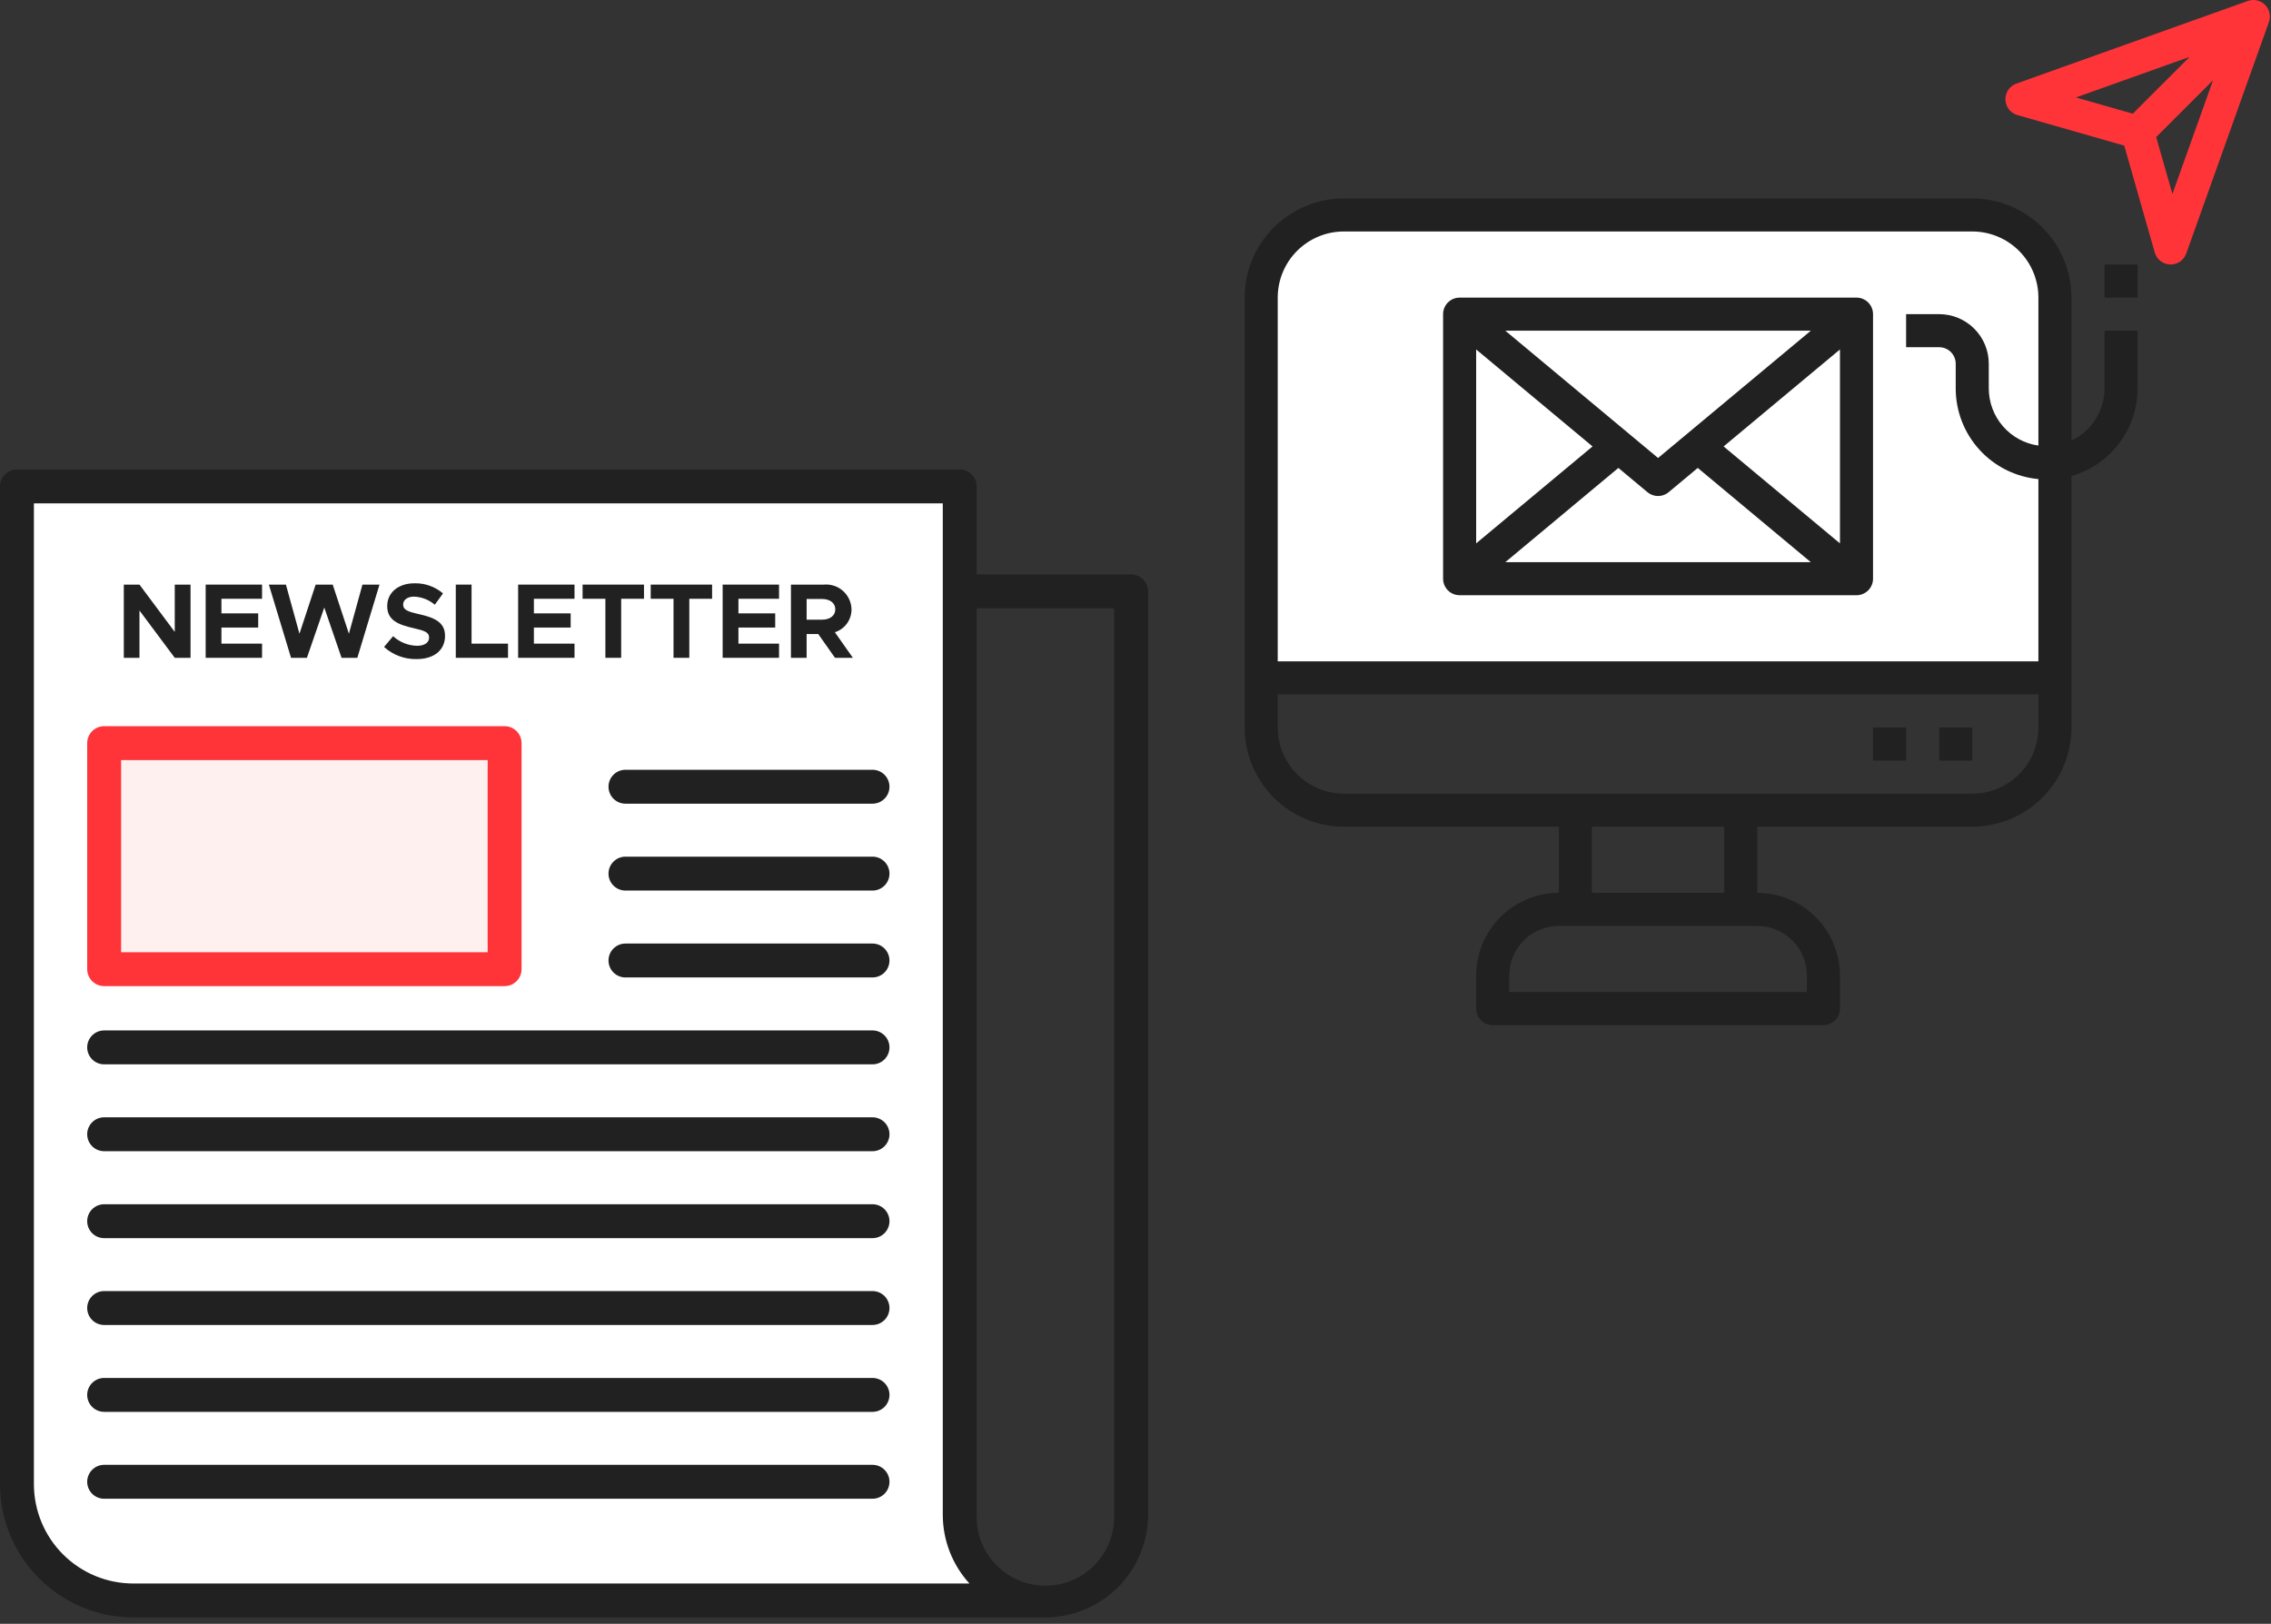 <svg xmlns="http://www.w3.org/2000/svg" width="337" height="241" viewBox="0 0 337 241" fill="none"><rect x="0" y="0" width="337" height="241" fill="#333333" stroke="none"/><path d="M187.137 42C187.137 35.925 192.062 31 198.137 31H294.137C300.212 31 305.137 35.925 305.137 42V101H187.137V42Z" fill="white"></path><path d="M2.137 72H141.952V154.167V228.562L149.137 238H22.584L8.216 234.114L2.137 221.344V154.167V72Z" fill="white"></path><rect x="14" y="111" width="61" height="34" fill="#FFF0F0"></rect><path d="M20.696 90.606L25.932 97.628H28.273V86.762H25.932V93.785L20.696 86.762H18.371V97.628H20.696V90.606Z" fill="#222121"></path><path d="M38.887 95.524H32.859V93.136H38.316V91.032H32.859V88.866H38.887V86.762H30.52V97.628H38.887V95.524Z" fill="#222121"></path><path d="M45.544 97.628L48.121 90.163L50.684 97.628H53.026L56.315 86.762H53.785L51.776 94.054L49.371 86.762H46.841L44.437 94.054L42.428 86.762H39.897L43.187 97.628H45.544Z" fill="#222121"></path><path d="M61.91 95.841C60.584 95.825 59.311 95.317 58.336 94.417L56.992 96.015C58.311 97.209 60.037 97.853 61.816 97.817C64.474 97.817 66.04 96.442 66.04 94.367C66.04 92.354 64.488 91.663 62.149 91.141C60.473 90.76 59.823 90.508 59.823 89.716C59.823 89.069 60.424 88.546 61.42 88.546C62.56 88.584 63.653 89.008 64.521 89.748L65.739 88.071C64.556 87.061 63.04 86.525 61.485 86.569C59.111 86.569 57.459 87.945 57.459 89.953C57.459 92.058 59.088 92.707 61.382 93.228C63.042 93.608 63.675 93.845 63.675 94.62C63.682 95.303 63.081 95.841 61.91 95.841Z" fill="#222121"></path><path d="M75.385 95.524H69.975V86.762H67.635V97.628H75.385V95.524Z" fill="#222121"></path><path d="M85.254 95.524H79.226V93.136H84.683V91.032H79.226V88.867H85.254V86.762H76.887V97.628H85.254V95.524Z" fill="#222121"></path><path d="M89.836 97.628H92.178V88.866H95.562V86.762H86.453V88.866H89.836V97.628Z" fill="#222121"></path><path d="M99.945 97.628H102.287V88.867H105.67V86.762H96.561V88.867H99.945V97.628Z" fill="#222121"></path><path d="M115.604 95.524H109.577V93.136H115.034V91.032H109.577V88.866H115.604V86.762H107.236V97.628H115.604V95.524Z" fill="#222121"></path><path d="M119.697 94.101H121.423L123.907 97.628H126.561L123.888 93.832C124.609 93.604 125.238 93.15 125.682 92.538C126.126 91.927 126.363 91.188 126.357 90.432C126.346 89.916 126.229 89.409 126.013 88.94C125.798 88.472 125.488 88.052 125.104 87.708C124.72 87.364 124.269 87.103 123.78 86.94C123.291 86.777 122.773 86.716 122.259 86.762H117.371V97.628H119.696L119.697 94.101ZM119.697 88.898H122.006C123.156 88.898 123.953 89.499 123.953 90.432C123.953 91.365 123.161 91.966 122.006 91.966H119.697V88.898Z" fill="#222121"></path><path d="M167.851 85.251H144.934V72.192C144.934 71.525 144.668 70.885 144.197 70.413C143.725 69.942 143.085 69.677 142.418 69.676H2.516C1.849 69.676 1.209 69.941 0.737 70.413C0.265 70.885 0 71.525 0 72.192V220.275C0.006 225.516 2.09 230.541 5.796 234.247C9.502 237.953 14.527 240.037 19.768 240.043H155.875C156.059 240.042 156.243 240.02 156.423 239.978C160.223 239.652 163.764 237.913 166.345 235.104C168.927 232.296 170.362 228.622 170.368 224.808V87.767C170.368 87.436 170.303 87.109 170.177 86.803C170.05 86.498 169.865 86.221 169.631 85.987C169.397 85.753 169.12 85.568 168.814 85.442C168.509 85.315 168.181 85.25 167.851 85.251ZM5.032 220.275V74.708H139.902V224.803C139.902 228.58 141.312 232.22 143.856 235.011H19.768C15.861 235.007 12.115 233.453 9.353 230.69C6.59 227.928 5.036 224.182 5.032 220.275ZM165.335 224.808C165.378 226.174 165.146 227.536 164.652 228.811C164.159 230.087 163.414 231.25 162.463 232.232C161.511 233.214 160.372 233.995 159.113 234.528C157.853 235.061 156.5 235.336 155.132 235.336C153.765 235.336 152.411 235.061 151.152 234.528C149.893 233.995 148.754 233.214 147.802 232.232C146.85 231.25 146.106 230.087 145.612 228.811C145.119 227.536 144.887 226.174 144.93 224.808V90.283H165.335V224.808Z" fill="#222121"></path><path d="M15.455 146.353H74.88C75.21 146.353 75.537 146.288 75.843 146.162C76.148 146.035 76.425 145.85 76.659 145.616C76.893 145.383 77.078 145.105 77.204 144.8C77.331 144.494 77.396 144.167 77.396 143.837V110.291C77.396 109.624 77.131 108.984 76.659 108.512C76.187 108.04 75.547 107.775 74.88 107.775H15.455C14.788 107.775 14.148 108.04 13.676 108.512C13.204 108.984 12.94 109.624 12.94 110.291V143.837C12.939 144.167 13.004 144.494 13.131 144.8C13.257 145.105 13.442 145.383 13.676 145.616C13.91 145.85 14.187 146.035 14.492 146.162C14.798 146.288 15.125 146.353 15.455 146.353ZM17.971 112.807H72.364V141.321H17.971V112.807Z" fill="#FF3439"></path><path d="M129.474 114.245H92.813C92.146 114.245 91.506 114.51 91.034 114.982C90.562 115.453 90.297 116.093 90.297 116.761C90.297 117.428 90.562 118.068 91.034 118.54C91.506 119.011 92.146 119.277 92.813 119.277H129.474C130.141 119.277 130.781 119.011 131.253 118.54C131.725 118.068 131.99 117.428 131.99 116.761C131.99 116.093 131.725 115.453 131.253 114.982C130.781 114.51 130.141 114.245 129.474 114.245Z" fill="#222121"></path><path d="M129.474 127.139H92.813C92.146 127.139 91.506 127.404 91.034 127.876C90.562 128.348 90.297 128.988 90.297 129.655C90.297 130.323 90.562 130.963 91.034 131.434C91.506 131.906 92.146 132.171 92.813 132.171H129.474C130.141 132.171 130.781 131.906 131.253 131.434C131.725 130.963 131.99 130.323 131.99 129.655C131.99 128.988 131.725 128.348 131.253 127.876C130.781 127.404 130.141 127.139 129.474 127.139Z" fill="#222121"></path><path d="M129.474 140.034H92.813C92.146 140.034 91.506 140.299 91.034 140.771C90.562 141.243 90.297 141.883 90.297 142.55C90.297 143.217 90.562 143.857 91.034 144.329C91.506 144.801 92.146 145.066 92.813 145.066H129.474C130.141 145.066 130.781 144.801 131.253 144.329C131.725 143.857 131.99 143.217 131.99 142.55C131.99 141.883 131.725 141.243 131.253 140.771C130.781 140.299 130.141 140.034 129.474 140.034Z" fill="#222121"></path><path d="M129.475 152.929H15.455C14.788 152.929 14.148 153.194 13.676 153.666C13.204 154.137 12.94 154.777 12.94 155.445C12.94 156.112 13.204 156.752 13.676 157.224C14.148 157.696 14.788 157.961 15.455 157.961H129.475C130.142 157.961 130.782 157.696 131.254 157.224C131.726 156.752 131.991 156.112 131.991 155.445C131.991 154.777 131.726 154.137 131.254 153.666C130.782 153.194 130.142 152.929 129.475 152.929Z" fill="#222121"></path><path d="M129.475 165.822H15.455C14.788 165.822 14.148 166.087 13.676 166.559C13.204 167.031 12.94 167.671 12.94 168.338C12.94 169.005 13.204 169.645 13.676 170.117C14.148 170.589 14.788 170.854 15.455 170.854H129.475C130.142 170.854 130.782 170.589 131.254 170.117C131.726 169.645 131.991 169.005 131.991 168.338C131.991 167.671 131.726 167.031 131.254 166.559C130.782 166.087 130.142 165.822 129.475 165.822Z" fill="#222121"></path><path d="M129.475 178.725H15.455C14.788 178.725 14.148 178.99 13.676 179.462C13.204 179.934 12.94 180.574 12.94 181.241C12.94 181.909 13.204 182.548 13.676 183.02C14.148 183.492 14.788 183.757 15.455 183.757H129.475C130.142 183.757 130.782 183.492 131.254 183.02C131.726 182.548 131.991 181.909 131.991 181.241C131.991 180.574 131.726 179.934 131.254 179.462C130.782 178.99 130.142 178.725 129.475 178.725Z" fill="#222121"></path><path d="M129.475 191.611H15.455C14.788 191.611 14.148 191.876 13.676 192.348C13.204 192.82 12.94 193.46 12.94 194.127C12.94 194.795 13.204 195.435 13.676 195.906C14.148 196.378 14.788 196.643 15.455 196.643H129.475C130.142 196.643 130.782 196.378 131.254 195.906C131.726 195.435 131.991 194.795 131.991 194.127C131.991 193.46 131.726 192.82 131.254 192.348C130.782 191.876 130.142 191.611 129.475 191.611Z" fill="#222121"></path><path d="M129.475 204.506H15.455C14.788 204.506 14.148 204.771 13.676 205.243C13.204 205.715 12.94 206.355 12.94 207.022C12.94 207.689 13.204 208.329 13.676 208.801C14.148 209.273 14.788 209.538 15.455 209.538H129.475C130.142 209.538 130.782 209.273 131.254 208.801C131.726 208.329 131.991 207.689 131.991 207.022C131.991 206.355 131.726 205.715 131.254 205.243C130.782 204.771 130.142 204.506 129.475 204.506Z" fill="#222121"></path><path d="M129.475 217.399H15.455C14.788 217.399 14.148 217.664 13.676 218.136C13.204 218.608 12.94 219.248 12.94 219.915C12.94 220.583 13.204 221.222 13.676 221.694C14.148 222.166 14.788 222.431 15.455 222.431H129.475C130.142 222.431 130.782 222.166 131.254 221.694C131.726 221.222 131.991 220.583 131.991 219.915C131.991 219.248 131.726 218.608 131.254 218.136C130.782 217.664 130.142 217.399 129.475 217.399Z" fill="#222121"></path><path d="M287.76 107.97H292.668V112.878H287.76V107.97Z" fill="#222121"></path><path d="M277.945 107.97H282.853V112.878H277.945V107.97Z" fill="#222121"></path><path d="M336.117 0.719C335.789 0.391 335.374 0.162 334.921 0.06C334.468 -0.042 333.995 -0.013 333.558 0.142L299.204 12.412C298.717 12.588 298.299 12.915 298.009 13.343C297.719 13.772 297.572 14.281 297.589 14.798C297.606 15.315 297.786 15.814 298.103 16.223C298.421 16.631 298.859 16.93 299.356 17.074L315.22 21.609L319.752 37.476C319.895 37.976 320.193 38.418 320.603 38.737C321.013 39.057 321.515 39.238 322.034 39.255H322.113C322.619 39.254 323.112 39.097 323.526 38.806C323.939 38.514 324.252 38.102 324.422 37.625L336.691 3.271C336.846 2.835 336.874 2.364 336.773 1.912C336.671 1.461 336.444 1.047 336.117 0.719ZM308.052 14.463L324.93 8.437L316.491 16.875L308.052 14.463ZM322.371 28.784L319.961 20.345L328.402 11.904L322.371 28.784Z" fill="#FF3439"></path><path d="M312.299 57.666C312.292 59.286 311.828 60.871 310.96 62.238C310.092 63.605 308.854 64.699 307.391 65.393V44.17C307.387 40.266 305.834 36.523 303.074 33.763C300.314 31.003 296.571 29.45 292.668 29.447H199.42C195.517 29.45 191.774 31.003 189.014 33.763C186.254 36.523 184.701 40.266 184.697 44.17V107.97C184.701 111.874 186.254 115.617 189.014 118.377C191.774 121.137 195.517 122.69 199.42 122.694H231.321V132.509C228.068 132.513 224.949 133.807 222.649 136.107C220.349 138.407 219.055 141.526 219.051 144.778V149.686C219.051 150.337 219.31 150.961 219.77 151.421C220.23 151.882 220.855 152.14 221.505 152.14H270.583C271.234 152.14 271.858 151.882 272.318 151.421C272.778 150.961 273.037 150.337 273.037 149.686V144.778C273.033 141.526 271.739 138.407 269.439 136.107C267.139 133.807 264.02 132.513 260.767 132.509V122.694H292.668C296.571 122.69 300.314 121.137 303.074 118.377C305.834 115.617 307.387 111.874 307.391 107.97V70.64C310.214 69.837 312.699 68.136 314.47 65.796C316.241 63.455 317.201 60.601 317.206 57.666V49.078H312.299V57.666ZM199.42 34.354H292.668C295.271 34.354 297.767 35.388 299.608 37.229C301.449 39.07 302.483 41.566 302.483 44.17V66.129C300.444 65.838 298.578 64.823 297.226 63.269C295.874 61.715 295.127 59.726 295.121 57.666V53.985C295.121 52.033 294.346 50.16 292.965 48.78C291.585 47.399 289.712 46.624 287.76 46.624H282.852V51.531H287.76C288.411 51.531 289.035 51.79 289.495 52.25C289.955 52.71 290.214 53.334 290.214 53.985V57.666C290.218 61.031 291.479 64.273 293.748 66.758C296.017 69.243 299.132 70.792 302.483 71.101V98.155H189.605V44.17C189.605 41.566 190.639 39.07 192.48 37.229C194.321 35.388 196.817 34.354 199.42 34.354ZM268.129 144.778V147.232H223.959V144.778C223.959 142.826 224.735 140.954 226.115 139.573C227.496 138.192 229.368 137.417 231.321 137.417H260.767C262.72 137.417 264.592 138.192 265.973 139.573C267.353 140.954 268.129 142.826 268.129 144.778ZM255.86 132.509H236.229V122.694H255.86V132.509ZM292.668 117.786H199.42C196.817 117.786 194.321 116.752 192.48 114.911C190.639 113.07 189.605 110.574 189.605 107.97V103.063H302.483V107.97C302.483 110.574 301.449 113.07 299.608 114.911C297.767 116.752 295.271 117.786 292.668 117.786Z" fill="#222121"></path><path d="M312.299 39.262H317.207V44.17H312.299V39.262Z" fill="#222121"></path><path d="M216.598 88.339H275.491C276.142 88.339 276.766 88.081 277.226 87.621C277.687 87.16 277.945 86.536 277.945 85.886V46.624C277.945 45.973 277.687 45.349 277.226 44.889C276.766 44.428 276.142 44.17 275.491 44.17H216.598C215.948 44.17 215.323 44.428 214.863 44.889C214.403 45.349 214.145 45.973 214.145 46.624V85.886C214.145 86.536 214.403 87.16 214.863 87.621C215.323 88.081 215.948 88.339 216.598 88.339ZM244.472 73.047C244.913 73.415 245.47 73.617 246.045 73.617C246.62 73.617 247.176 73.415 247.618 73.047L251.934 69.445L268.711 83.432H223.378L240.156 69.445L244.472 73.047ZM255.77 66.255L273.037 51.863V80.644L255.77 66.255ZM246.045 67.972L223.376 49.078H268.714L246.045 67.972ZM236.32 66.255L219.052 80.644V51.863L236.32 66.255Z" fill="#222121"></path></svg>